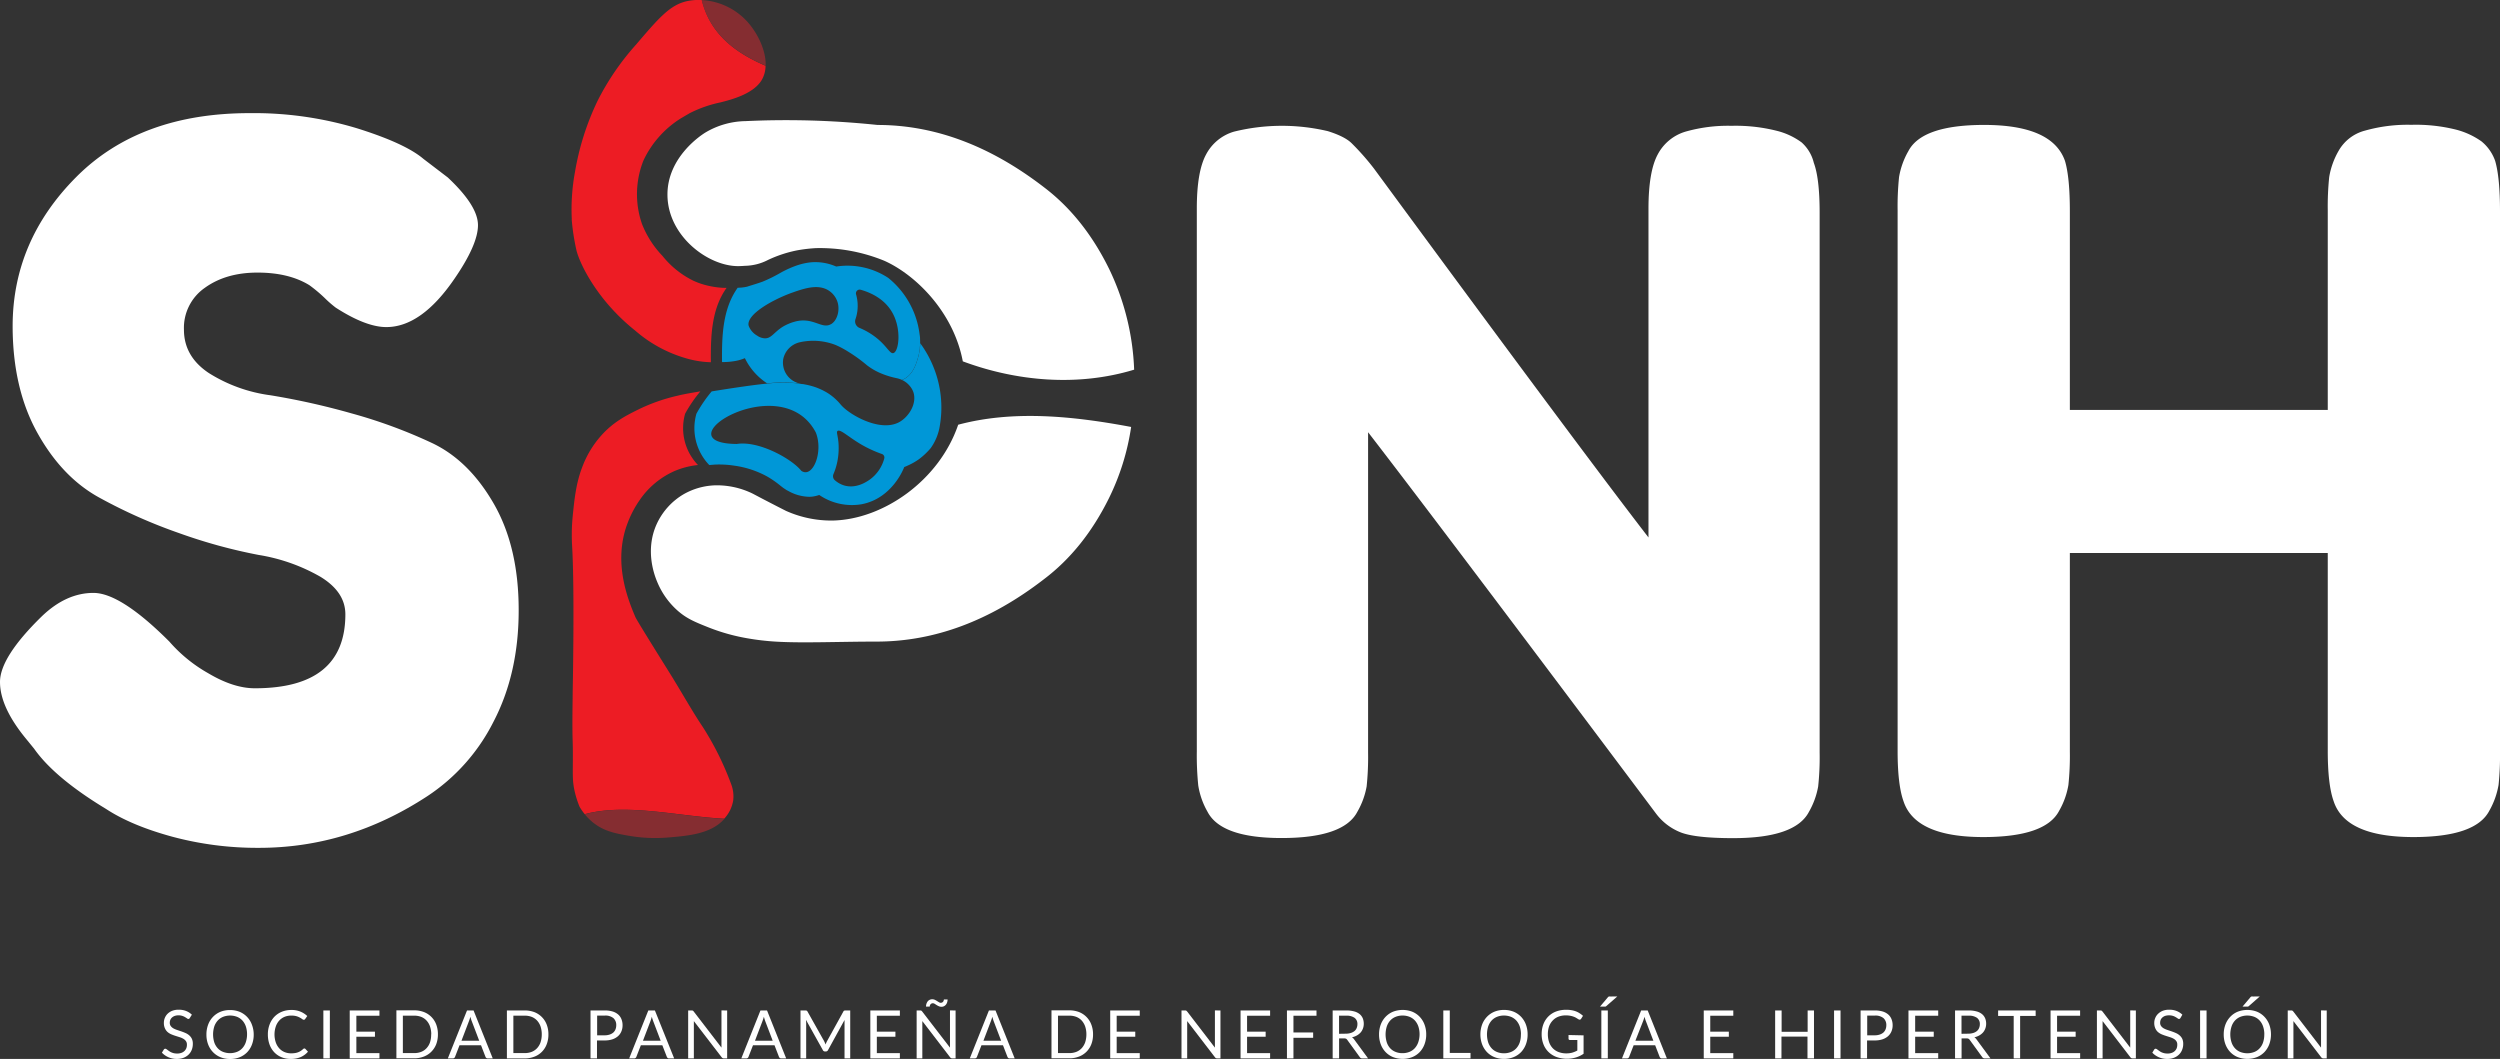 <?xml version="1.0" encoding="UTF-8"?> <svg xmlns="http://www.w3.org/2000/svg" xmlns:xlink="http://www.w3.org/1999/xlink" viewBox="0 0 672.62 284.9"><rect x="0" y="0" width="672.62" height="284.9" fill="#333333" stroke="none"/><defs><style>.cls-1{fill:#fff;}.cls-2{fill:#0097d7;}.cls-3{fill:#ed1c24;}.cls-4{fill:#852d31;}.cls-5{fill:url(#GradientFill_16);}</style><linearGradient id="GradientFill_16" x1="234.39" y1="98.66" x2="234.44" y2="98.66" gradientUnits="userSpaceOnUse"><stop offset="0" stop-color="#ed1c24"></stop><stop offset="1" stop-color="#852d31"></stop></linearGradient></defs><title>Logo-blanco-SPNH</title><g id="Capa_2" data-name="Capa 2"><g id="Capa_1-2" data-name="Capa 1"><path class="cls-1" d="M51.07,273.88a.69.69,0,0,1-.17.2.42.42,0,0,1-.23.07.62.62,0,0,1-.36-.16,6.09,6.09,0,0,0-.52-.33,3.5,3.5,0,0,0-.75-.34,3.24,3.24,0,0,0-1-.15,3.2,3.2,0,0,0-1,.15,2.27,2.27,0,0,0-.75.43,1.9,1.9,0,0,0-.46.63,2.09,2.09,0,0,0-.15.79,1.46,1.46,0,0,0,.27.9,2.34,2.34,0,0,0,.7.61,5.67,5.67,0,0,0,1,.43l1.13.38c.39.14.77.28,1.14.45a3.63,3.63,0,0,1,1,.63,2.92,2.92,0,0,1,.7.92,3.07,3.07,0,0,1,.26,1.35,4.36,4.36,0,0,1-.28,1.59,3.79,3.79,0,0,1-.84,1.29,4,4,0,0,1-1.36.87,5,5,0,0,1-1.84.31,5.42,5.42,0,0,1-4-1.68l.51-.83a.69.69,0,0,1,.17-.17.46.46,0,0,1,.23-.06.54.54,0,0,1,.27.09,3.73,3.73,0,0,1,.34.24c.12.1.27.2.43.31a3.18,3.18,0,0,0,.55.32,3.93,3.93,0,0,0,.71.24,4,4,0,0,0,.89.09,3.23,3.23,0,0,0,1.11-.17,2.31,2.31,0,0,0,.82-.48,2.16,2.16,0,0,0,.52-.74,2.5,2.5,0,0,0,.18-1,1.55,1.55,0,0,0-.27-.95,2.25,2.25,0,0,0-.7-.63,4.54,4.54,0,0,0-1-.43l-1.13-.36a11.83,11.83,0,0,1-1.13-.42,3.81,3.81,0,0,1-1-.63,2.92,2.92,0,0,1-.7-1,3.43,3.43,0,0,1-.27-1.44,3.45,3.45,0,0,1,1-2.45,3.89,3.89,0,0,1,1.25-.8,4.79,4.79,0,0,1,1.71-.29,5.34,5.34,0,0,1,2,.34,4.65,4.65,0,0,1,1.57,1Z"></path><path class="cls-1" d="M68.26,278.31A7.32,7.32,0,0,1,67.8,281a6,6,0,0,1-1.29,2.09,5.84,5.84,0,0,1-2,1.35,6.84,6.84,0,0,1-2.6.48,6.75,6.75,0,0,1-2.59-.48,5.84,5.84,0,0,1-2-1.35A6,6,0,0,1,56,281a7.32,7.32,0,0,1-.46-2.66,7.4,7.4,0,0,1,.46-2.66,6,6,0,0,1,1.29-2.08,5.89,5.89,0,0,1,2-1.37,6.75,6.75,0,0,1,2.59-.48,6.84,6.84,0,0,1,2.6.48,5.89,5.89,0,0,1,2,1.37,6,6,0,0,1,1.29,2.08A7.4,7.4,0,0,1,68.26,278.31Zm-1.79,0a6.71,6.71,0,0,0-.32-2.13,4.57,4.57,0,0,0-.92-1.6,4.06,4.06,0,0,0-1.44-1,5.25,5.25,0,0,0-3.77,0,4,4,0,0,0-1.44,1,4.59,4.59,0,0,0-.93,1.6,7.25,7.25,0,0,0,0,4.26,4.46,4.46,0,0,0,.93,1.59A3.85,3.85,0,0,0,60,283a5.25,5.25,0,0,0,3.77,0,3.93,3.93,0,0,0,1.44-1,4.44,4.44,0,0,0,.92-1.59A6.71,6.71,0,0,0,66.47,278.31Z"></path><path class="cls-1" d="M81.92,282.09a.33.33,0,0,1,.25.12l.69.75a5.56,5.56,0,0,1-1.92,1.43,6.59,6.59,0,0,1-2.73.51,6.36,6.36,0,0,1-2.52-.48,5.55,5.55,0,0,1-1.94-1.35A6.09,6.09,0,0,1,72.51,281a7.93,7.93,0,0,1-.44-2.68,7.41,7.41,0,0,1,.46-2.67,6.24,6.24,0,0,1,1.29-2.09,5.85,5.85,0,0,1,2-1.35,6.68,6.68,0,0,1,2.57-.48,6.13,6.13,0,0,1,2.43.44,6.05,6.05,0,0,1,1.85,1.19l-.57.81a.38.38,0,0,1-.14.14.41.41,0,0,1-.23.06.77.77,0,0,1-.4-.17,4.68,4.68,0,0,0-.61-.39,4.52,4.52,0,0,0-.95-.4,5,5,0,0,0-1.39-.17,4.7,4.7,0,0,0-1.83.34,4.1,4.1,0,0,0-1.42,1,4.59,4.59,0,0,0-.93,1.6,6.81,6.81,0,0,0,0,4.28,4.67,4.67,0,0,0,.94,1.6,3.94,3.94,0,0,0,1.42,1,4.64,4.64,0,0,0,1.76.34,6.63,6.63,0,0,0,1-.07,3.78,3.78,0,0,0,.85-.21,4.13,4.13,0,0,0,.73-.36,5.36,5.36,0,0,0,.67-.53A.46.46,0,0,1,81.92,282.09Z"></path><path class="cls-1" d="M88.74,284.76H87v-12.9h1.75Z"></path><path class="cls-1" d="M102.09,283.34v1.42h-8v-12.9h8v1.42H95.88v4.29h5v1.36h-5v4.41Z"></path><path class="cls-1" d="M117.82,278.31a7.38,7.38,0,0,1-.46,2.64,5.85,5.85,0,0,1-1.3,2,5.74,5.74,0,0,1-2,1.31,7,7,0,0,1-2.6.47h-4.81v-12.9h4.81a7.2,7.2,0,0,1,2.6.46,5.75,5.75,0,0,1,3.31,3.36A7.37,7.37,0,0,1,117.82,278.31Zm-1.79,0a6.33,6.33,0,0,0-.33-2.12,4.46,4.46,0,0,0-.92-1.59,3.86,3.86,0,0,0-1.44-1,5.13,5.13,0,0,0-1.89-.34h-3.06v10.07h3.06a4.93,4.93,0,0,0,1.89-.34,3.84,3.84,0,0,0,1.44-1,4.33,4.33,0,0,0,.92-1.58A6.44,6.44,0,0,0,116,278.31Z"></path><path class="cls-1" d="M132.57,284.76h-1.35a.58.58,0,0,1-.38-.12.73.73,0,0,1-.22-.3l-1.2-3.11h-5.79l-1.2,3.11a.66.66,0,0,1-.21.29.55.55,0,0,1-.38.13h-1.35l5.16-12.9h1.76ZM128.93,280l-2-5.25c-.06-.15-.13-.34-.19-.54s-.13-.43-.19-.66a10.9,10.9,0,0,1-.39,1.21l-2,5.24Z"></path><path class="cls-1" d="M147.55,278.31a7.17,7.17,0,0,1-.46,2.64,5.67,5.67,0,0,1-3.3,3.34,7,7,0,0,1-2.6.47h-4.81v-12.9h4.81a7.24,7.24,0,0,1,2.6.46,5.76,5.76,0,0,1,2,1.32,5.64,5.64,0,0,1,1.29,2A7.16,7.16,0,0,1,147.55,278.31Zm-1.79,0a6.6,6.6,0,0,0-.32-2.12,4.62,4.62,0,0,0-.92-1.59,4,4,0,0,0-1.44-1,5.13,5.13,0,0,0-1.89-.34h-3.07v10.07h3.07a4.93,4.93,0,0,0,1.89-.34,4,4,0,0,0,1.44-1,4.48,4.48,0,0,0,.92-1.58A6.71,6.71,0,0,0,145.76,278.31Z"></path><path class="cls-1" d="M162.69,271.86a7.1,7.1,0,0,1,2.13.28,4.14,4.14,0,0,1,1.5.81,3.27,3.27,0,0,1,.88,1.26,4.33,4.33,0,0,1,.3,1.65,4.14,4.14,0,0,1-.32,1.64,3.47,3.47,0,0,1-.92,1.29,4.37,4.37,0,0,1-1.5.84,6.54,6.54,0,0,1-2.07.3h-2.07v4.83h-1.74v-12.9Zm0,6.69a4.07,4.07,0,0,0,1.32-.2,2.81,2.81,0,0,0,1-.55,2.32,2.32,0,0,0,.59-.86,2.92,2.92,0,0,0,.2-1.08,2.46,2.46,0,0,0-.76-1.93,3.36,3.36,0,0,0-2.31-.69h-2.07v5.31Z"></path><path class="cls-1" d="M181.38,284.76H180a.55.55,0,0,1-.37-.12.73.73,0,0,1-.22-.3l-1.21-3.11h-5.78l-1.21,3.11a.53.53,0,0,1-.21.29.52.52,0,0,1-.37.13h-1.35l5.15-12.9h1.77ZM177.75,280l-2-5.25c-.06-.15-.12-.34-.19-.54s-.12-.43-.19-.66a9.27,9.27,0,0,1-.38,1.21l-2,5.24Z"></path><path class="cls-1" d="M195.64,271.86v12.9h-.87a.87.87,0,0,1-.35-.07.88.88,0,0,1-.27-.25l-7.47-9.72a3.37,3.37,0,0,1,0,.44c0,.15,0,.28,0,.41v9.19h-1.53v-12.9h1.1l.14.05a.51.51,0,0,1,.13.09,1,1,0,0,1,.13.15l7.46,9.71,0-.46c0-.14,0-.28,0-.41v-9.14Z"></path><path class="cls-1" d="M211.52,284.76h-1.34a.56.56,0,0,1-.38-.12.73.73,0,0,1-.22-.3l-1.2-3.11h-5.79l-1.21,3.11a.6.6,0,0,1-.58.42h-1.35l5.15-12.9h1.77ZM207.89,280l-2-5.25c-.06-.15-.12-.34-.18-.54s-.13-.43-.19-.66a10.9,10.9,0,0,1-.39,1.21l-2,5.24Z"></path><path class="cls-1" d="M228.75,271.86v12.9h-1.53v-9.48c0-.13,0-.26,0-.4s0-.3,0-.45l-4.43,8.07a.67.67,0,0,1-.63.4H222a.65.65,0,0,1-.63-.4l-4.52-8.1c0,.32.05.61.05.88v9.48h-1.53v-12.9h1.29a1.15,1.15,0,0,1,.36.05.53.53,0,0,1,.24.25l4.46,7.94q.1.21.21.45c.07.15.13.31.19.47.06-.16.12-.32.19-.48a4.71,4.71,0,0,1,.22-.45l4.37-7.93a.45.45,0,0,1,.24-.25,1.15,1.15,0,0,1,.36-.05Z"></path><path class="cls-1" d="M242.11,283.34v1.42h-7.95v-12.9h7.95v1.42h-6.2v4.29h5v1.36h-5v4.41Z"></path><path class="cls-1" d="M257.1,271.86v12.9h-.87a.87.87,0,0,1-.35-.07.88.88,0,0,1-.27-.25l-7.46-9.72c0,.15,0,.3,0,.44s0,.28,0,.41v9.19h-1.53v-12.9h1.1l.14.05a.51.51,0,0,1,.13.09,1,1,0,0,1,.13.15l7.47,9.71c0-.16,0-.31,0-.46s0-.28,0-.41v-9.14Zm-4-2.06a.87.87,0,0,0,.37-.08.86.86,0,0,0,.26-.2.87.87,0,0,0,.16-.3.91.91,0,0,0,.06-.32h1a2.6,2.6,0,0,1-.11.74,1.87,1.87,0,0,1-.32.63,1.59,1.59,0,0,1-.52.44,1.45,1.45,0,0,1-.7.16,1.66,1.66,0,0,1-.72-.15,4.23,4.23,0,0,1-.6-.32l-.52-.33a.89.89,0,0,0-.49-.14.68.68,0,0,0-.36.08.75.75,0,0,0-.26.21.73.73,0,0,0-.15.29,1,1,0,0,0-.06.32h-1a2.65,2.65,0,0,1,.11-.74,2.56,2.56,0,0,1,.32-.64,1.55,1.55,0,0,1,1.22-.6,1.73,1.73,0,0,1,.73.15,4.75,4.75,0,0,1,.59.33l.52.32A.91.91,0,0,0,253.14,269.8Z"></path><path class="cls-1" d="M273,284.76h-1.35a.56.56,0,0,1-.38-.12.73.73,0,0,1-.22-.3l-1.2-3.11h-5.79l-1.21,3.11a.6.6,0,0,1-.58.42h-1.35l5.15-12.9h1.77ZM269.35,280l-2-5.25c-.06-.15-.12-.34-.18-.54s-.13-.43-.19-.66a10.9,10.9,0,0,1-.39,1.21l-2,5.24Z"></path><path class="cls-1" d="M294.08,278.31a7.17,7.17,0,0,1-.46,2.64,5.83,5.83,0,0,1-1.29,2,5.69,5.69,0,0,1-2,1.31,6.94,6.94,0,0,1-2.59.47H282.9v-12.9h4.82a7.15,7.15,0,0,1,2.59.46,5.71,5.71,0,0,1,2,1.32,5.78,5.78,0,0,1,1.29,2A7.16,7.16,0,0,1,294.08,278.31Zm-1.79,0a6.6,6.6,0,0,0-.32-2.12,4.78,4.78,0,0,0-.92-1.59,4,4,0,0,0-1.44-1,5.21,5.21,0,0,0-1.89-.34h-3.07v10.07h3.07a5,5,0,0,0,1.89-.34,4,4,0,0,0,1.44-1,4.64,4.64,0,0,0,.92-1.58A6.71,6.71,0,0,0,292.29,278.31Z"></path><path class="cls-1" d="M306.65,283.34v1.42H298.7v-12.9h7.95v1.42h-6.21v4.29h5v1.36h-5v4.41Z"></path><path class="cls-1" d="M328.36,271.86v12.9h-.87a.91.91,0,0,1-.35-.07.88.88,0,0,1-.27-.25l-7.46-9.72c0,.15,0,.3,0,.44s0,.28,0,.41v9.19h-1.53v-12.9H319l.15.05.12.09.14.15,7.46,9.71c0-.16,0-.31,0-.46s0-.28,0-.41v-9.14Z"></path><path class="cls-1" d="M341.72,283.34v1.42h-7.95v-12.9h7.95v1.42h-6.2v4.29h5v1.36h-5v4.41Z"></path><path class="cls-1" d="M348,273.28v4.51h5.3v1.42H348v5.55h-1.75v-12.9h7.95v1.42Z"></path><path class="cls-1" d="M368.08,284.76h-1.55a.77.77,0,0,1-.7-.37l-3.35-4.61a1,1,0,0,0-.33-.31,1.22,1.22,0,0,0-.54-.09h-1.33v5.38h-1.73v-12.9h3.64a7.8,7.8,0,0,1,2.12.25,4,4,0,0,1,1.47.71,2.94,2.94,0,0,1,.86,1.13,3.9,3.9,0,0,1,.28,1.48,3.55,3.55,0,0,1-.22,1.28,3.37,3.37,0,0,1-.62,1.07,4,4,0,0,1-1,.8,5,5,0,0,1-1.34.51,1.77,1.77,0,0,1,.58.55Zm-6-6.65a4.51,4.51,0,0,0,1.34-.19,2.81,2.81,0,0,0,1-.52,2.07,2.07,0,0,0,.59-.81,2.63,2.63,0,0,0,.2-1,2.05,2.05,0,0,0-.76-1.74,3.67,3.67,0,0,0-2.27-.58h-1.91v4.87Z"></path><path class="cls-1" d="M383.72,278.31a7.32,7.32,0,0,1-.46,2.66,6.18,6.18,0,0,1-1.29,2.09,5.78,5.78,0,0,1-2,1.35,7.23,7.23,0,0,1-5.18,0,5.84,5.84,0,0,1-2-1.35,6.21,6.21,0,0,1-1.3-2.09,7.54,7.54,0,0,1-.46-2.66,7.62,7.62,0,0,1,.46-2.66,6.16,6.16,0,0,1,1.3-2.08,5.89,5.89,0,0,1,2-1.37,7.23,7.23,0,0,1,5.18,0,5.83,5.83,0,0,1,2,1.37,6.14,6.14,0,0,1,1.29,2.08A7.4,7.4,0,0,1,383.72,278.31Zm-1.79,0a6.71,6.71,0,0,0-.32-2.13,4.73,4.73,0,0,0-.92-1.6,4.06,4.06,0,0,0-1.44-1,5,5,0,0,0-1.89-.35,4.92,4.92,0,0,0-1.88.35,4,4,0,0,0-1.45,1,4.57,4.57,0,0,0-.92,1.6,7.25,7.25,0,0,0,0,4.26A4.44,4.44,0,0,0,374,282a3.89,3.89,0,0,0,1.45,1,4.74,4.74,0,0,0,1.88.35,4.82,4.82,0,0,0,1.89-.35,3.93,3.93,0,0,0,1.44-1,4.59,4.59,0,0,0,.92-1.59A6.71,6.71,0,0,0,381.93,278.31Z"></path><path class="cls-1" d="M395.64,283.29v1.47h-7.32v-12.9h1.74v11.43Z"></path><path class="cls-1" d="M411,278.31a7.32,7.32,0,0,1-.46,2.66,6.18,6.18,0,0,1-1.29,2.09,5.84,5.84,0,0,1-2,1.35,6.84,6.84,0,0,1-2.6.48,6.75,6.75,0,0,1-2.59-.48,5.84,5.84,0,0,1-2-1.35,6.21,6.21,0,0,1-1.3-2.09,7.54,7.54,0,0,1-.46-2.66,7.62,7.62,0,0,1,.46-2.66,6.16,6.16,0,0,1,1.3-2.08,5.89,5.89,0,0,1,2-1.37,6.75,6.75,0,0,1,2.59-.48,6.84,6.84,0,0,1,2.6.48,5.89,5.89,0,0,1,2,1.37,6.14,6.14,0,0,1,1.29,2.08A7.4,7.4,0,0,1,411,278.31Zm-1.79,0a6.71,6.71,0,0,0-.32-2.13,4.73,4.73,0,0,0-.92-1.6,4.06,4.06,0,0,0-1.44-1,5,5,0,0,0-1.89-.35,4.92,4.92,0,0,0-1.88.35,4,4,0,0,0-1.45,1,4.57,4.57,0,0,0-.92,1.6,7.25,7.25,0,0,0,0,4.26,4.44,4.44,0,0,0,.92,1.59,3.89,3.89,0,0,0,1.45,1,4.74,4.74,0,0,0,1.88.35,4.82,4.82,0,0,0,1.89-.35,3.93,3.93,0,0,0,1.44-1,4.59,4.59,0,0,0,.92-1.59A6.71,6.71,0,0,0,409.19,278.31Z"></path><path class="cls-1" d="M426.06,278.56v4.95a7.37,7.37,0,0,1-2.08,1,8.47,8.47,0,0,1-5.22-.13,6.1,6.1,0,0,1-2.14-1.35,5.78,5.78,0,0,1-1.36-2.08,7.26,7.26,0,0,1-.48-2.68,7.48,7.48,0,0,1,.46-2.69,6,6,0,0,1,1.32-2.08,5.85,5.85,0,0,1,2.08-1.35,7.68,7.68,0,0,1,2.74-.47,8,8,0,0,1,1.42.11,6.11,6.11,0,0,1,1.21.32,5.05,5.05,0,0,1,1,.52,5.82,5.82,0,0,1,.89.68l-.5.79a.5.5,0,0,1-.3.23.55.55,0,0,1-.41-.09l-.49-.3a3.58,3.58,0,0,0-.68-.35,4.9,4.9,0,0,0-.95-.28,6,6,0,0,0-1.29-.12,5.4,5.4,0,0,0-2,.35,4.16,4.16,0,0,0-1.5,1,4.59,4.59,0,0,0-1,1.6,6.36,6.36,0,0,0-.33,2.11,6.43,6.43,0,0,0,.35,2.18,4.55,4.55,0,0,0,1,1.63,4.4,4.4,0,0,0,1.56,1,5.82,5.82,0,0,0,2.06.35,6,6,0,0,0,1.6-.2,7.27,7.27,0,0,0,1.36-.57v-2.83h-2a.41.41,0,0,1-.27-.1.33.33,0,0,1-.1-.24v-1Z"></path><path class="cls-1" d="M435.14,268.09l-2.94,2.57a.53.53,0,0,1-.26.16l-.3,0h-1.16l2.08-2.46a.74.74,0,0,1,.31-.25,1.86,1.86,0,0,1,.46,0Zm-2.56,16.67h-1.74v-12.9h1.74Z"></path><path class="cls-1" d="M448.47,284.76h-1.35a.56.56,0,0,1-.38-.12.73.73,0,0,1-.22-.3l-1.2-3.11h-5.79l-1.21,3.11a.6.6,0,0,1-.58.42h-1.35l5.16-12.9h1.76ZM444.83,280l-2-5.25c-.06-.15-.13-.34-.19-.54s-.13-.43-.19-.66a10.9,10.9,0,0,1-.39,1.21L440,280Z"></path><path class="cls-1" d="M466.34,283.34v1.42h-7.95v-12.9h7.95v1.42h-6.2v4.29h5v1.36h-5v4.41Z"></path><path class="cls-1" d="M488.05,271.86v12.9H486.3v-5.87h-7v5.87H477.6v-12.9h1.74v5.75h7v-5.75Z"></path><path class="cls-1" d="M495.19,284.76h-1.74v-12.9h1.74Z"></path><path class="cls-1" d="M504.4,271.86a7.1,7.1,0,0,1,2.13.28,4.14,4.14,0,0,1,1.5.81,3.27,3.27,0,0,1,.88,1.26,4.33,4.33,0,0,1,.3,1.65,4.14,4.14,0,0,1-.32,1.64,3.59,3.59,0,0,1-.92,1.29,4.37,4.37,0,0,1-1.5.84,6.54,6.54,0,0,1-2.07.3h-2.07v4.83h-1.74v-12.9Zm0,6.69a4.07,4.07,0,0,0,1.32-.2,2.81,2.81,0,0,0,1-.55,2.32,2.32,0,0,0,.59-.86,2.92,2.92,0,0,0,.2-1.08,2.46,2.46,0,0,0-.76-1.93,3.36,3.36,0,0,0-2.31-.69h-2.07v5.31Z"></path><path class="cls-1" d="M521.47,283.34v1.42h-8v-12.9h8v1.42h-6.2v4.29h5v1.36h-5v4.41Z"></path><path class="cls-1" d="M535.54,284.76H534a.78.78,0,0,1-.7-.37l-3.35-4.61a1,1,0,0,0-.33-.31,1.19,1.19,0,0,0-.54-.09h-1.32v5.38H526v-12.9h3.64a7.75,7.75,0,0,1,2.12.25,4,4,0,0,1,1.47.71,2.94,2.94,0,0,1,.86,1.13,3.72,3.72,0,0,1,.28,1.48,3.55,3.55,0,0,1-.22,1.28,3.37,3.37,0,0,1-.62,1.07,4,4,0,0,1-1,.8,4.85,4.85,0,0,1-1.34.51,1.6,1.6,0,0,1,.58.55Zm-6-6.65a4.51,4.51,0,0,0,1.34-.19,2.72,2.72,0,0,0,1-.52,2.07,2.07,0,0,0,.59-.81,2.63,2.63,0,0,0,.2-1,2.05,2.05,0,0,0-.76-1.74,3.67,3.67,0,0,0-2.27-.58h-1.9v4.87Z"></path><path class="cls-1" d="M547.69,273.33h-4.18v11.43h-1.73V273.33h-4.19v-1.47h10.1Z"></path><path class="cls-1" d="M559.66,283.34v1.42H551.7v-12.9h7.95v1.42h-6.2v4.29h5v1.36h-5v4.41Z"></path><path class="cls-1" d="M574.65,271.86v12.9h-.87a.91.91,0,0,1-.35-.07.88.88,0,0,1-.27-.25l-7.46-9.72,0,.44c0,.15,0,.28,0,.41v9.19h-1.53v-12.9h1.09a.53.53,0,0,1,.15.05l.12.09a1,1,0,0,1,.14.15l7.46,9.71,0-.46c0-.14,0-.28,0-.41v-9.14Z"></path><path class="cls-1" d="M586.65,273.88a.69.69,0,0,1-.17.2.45.45,0,0,1-.23.07.57.57,0,0,1-.36-.16,6.09,6.09,0,0,0-.52-.33,3.75,3.75,0,0,0-.75-.34,3.71,3.71,0,0,0-2.09,0,2.33,2.33,0,0,0-.74.43,1.77,1.77,0,0,0-.46.63,2.09,2.09,0,0,0-.15.79,1.46,1.46,0,0,0,.27.9,2.34,2.34,0,0,0,.7.61,5.67,5.67,0,0,0,1,.43l1.13.38c.39.14.77.28,1.14.45a3.73,3.73,0,0,1,1,.63,2.81,2.81,0,0,1,.71.92,3.22,3.22,0,0,1,.26,1.35,4.16,4.16,0,0,1-.29,1.59,3.52,3.52,0,0,1-.84,1.29,3.88,3.88,0,0,1-1.36.87,4.94,4.94,0,0,1-1.83.31,5.42,5.42,0,0,1-4-1.68l.51-.83a.55.55,0,0,1,.17-.17.46.46,0,0,1,.23-.06.54.54,0,0,1,.27.09,2.69,2.69,0,0,1,.33.24l.44.31a3.18,3.18,0,0,0,.55.32,3.93,3.93,0,0,0,.71.24,4,4,0,0,0,.89.09,3.14,3.14,0,0,0,1.1-.17,2.27,2.27,0,0,0,.83-.48,2.16,2.16,0,0,0,.52-.74,2.7,2.7,0,0,0,.17-1,1.55,1.55,0,0,0-.26-.95,2.25,2.25,0,0,0-.7-.63,5,5,0,0,0-1-.43l-1.13-.36a12,12,0,0,1-1.14-.42,4.18,4.18,0,0,1-1-.63,2.89,2.89,0,0,1-.69-1,3.43,3.43,0,0,1-.27-1.44,3.35,3.35,0,0,1,.27-1.32,3.2,3.2,0,0,1,.77-1.13,3.89,3.89,0,0,1,1.25-.8,4.75,4.75,0,0,1,1.71-.29,5.34,5.34,0,0,1,2,.34,4.71,4.71,0,0,1,1.56,1Z"></path><path class="cls-1" d="M593.67,284.76h-1.74v-12.9h1.74Z"></path><path class="cls-1" d="M611,278.31a7.54,7.54,0,0,1-.46,2.66,6.21,6.21,0,0,1-1.3,2.09,5.84,5.84,0,0,1-2,1.35,7.25,7.25,0,0,1-5.19,0,5.7,5.7,0,0,1-2-1.35,6.21,6.21,0,0,1-1.3-2.09,7.32,7.32,0,0,1-.46-2.66,7.4,7.4,0,0,1,.46-2.66,6.16,6.16,0,0,1,1.3-2.08,5.75,5.75,0,0,1,2-1.37,7.25,7.25,0,0,1,5.19,0,5.89,5.89,0,0,1,2,1.37,6.16,6.16,0,0,1,1.3,2.08A7.62,7.62,0,0,1,611,278.31Zm-1.79,0a6.44,6.44,0,0,0-.33-2.13,4.42,4.42,0,0,0-.92-1.6,3.89,3.89,0,0,0-1.44-1,5.25,5.25,0,0,0-3.77,0,4.06,4.06,0,0,0-1.44,1,4.42,4.42,0,0,0-.92,1.6,7,7,0,0,0,0,4.26,4.3,4.3,0,0,0,.92,1.59,3.93,3.93,0,0,0,1.44,1,5.25,5.25,0,0,0,3.77,0,3.77,3.77,0,0,0,1.44-1,4.3,4.3,0,0,0,.92-1.59A6.44,6.44,0,0,0,609.2,278.31ZM608,268.09l-2.93,2.57a.57.57,0,0,1-.26.16l-.31,0h-1.15l2.08-2.46a.68.68,0,0,1,.31-.25,1.86,1.86,0,0,1,.46,0Z"></path><path class="cls-1" d="M626,271.86v12.9h-.88a.82.82,0,0,1-.34-.07.8.8,0,0,1-.28-.25l-7.46-9.72,0,.44c0,.15,0,.28,0,.41v9.19h-1.53v-12.9h1.09a.53.53,0,0,1,.15.05l.12.09a1,1,0,0,1,.14.15l7.46,9.71,0-.46c0-.14,0-.28,0-.41v-9.14Z"></path><path class="cls-1" d="M6.81,198.53Q0,190.16,0,183.48t11.26-17.67q6.54-6.28,13.87-6.29t20.43,13.09A39.59,39.59,0,0,0,56,181.12q6.81,4.06,12.57,4.06,24.35,0,24.35-19.9,0-6-6.68-10.08a49,49,0,0,0-16.62-5.89,141.8,141.8,0,0,1-21.47-5.89,140,140,0,0,1-21.47-9.56q-10-5.49-16.63-17.41T3.4,87.78q0-23,17.15-40.19T67.29,30.44A95.81,95.81,0,0,1,96,34.5q13,4.06,17.93,8.25l6.55,5q8.12,7.61,8.12,12.83T122.27,75Q113.38,88,103.94,88q-5.49,0-13.61-5.23a30.54,30.54,0,0,1-3-2.62,39.93,39.93,0,0,0-4.06-3.4q-5.51-3.41-14-3.41T55.11,77.44A13.11,13.11,0,0,0,49.49,88.7q0,7.2,6.67,11.65a41.21,41.21,0,0,0,16.63,6,195.31,195.31,0,0,1,21.73,4.85,135.65,135.65,0,0,1,21.73,8q9.94,4.71,16.63,16.37t6.67,28.66q0,17-6.8,30a51.9,51.9,0,0,1-17.81,20q-21.21,13.89-45.29,13.88a88.2,88.2,0,0,1-23.31-3q-11-3-17.8-7.46-13.87-8.39-19.38-16.24Z"></path><path class="cls-1" d="M446,41.57a12.46,12.46,0,0,1,7.47-6.15,41.76,41.76,0,0,1,12.43-1.57,44.88,44.88,0,0,1,12,1.31,19,19,0,0,1,6.8,3.14A10.7,10.7,0,0,1,488,43.8q1.56,4.19,1.57,13.35V202.46a73.66,73.66,0,0,1-.4,9.17,21.16,21.16,0,0,1-2.48,6.8q-3.68,7.08-20.42,7.07-10.21,0-14.14-1.57a15.27,15.27,0,0,1-6.55-5q-58.9-78.56-77.5-102.64v86.14a76.22,76.22,0,0,1-.39,9.17,21,21,0,0,1-2.49,6.8q-3.67,7.08-20.42,7.07-16.24,0-19.9-7.07a20.77,20.77,0,0,1-2.49-7.07,80,80,0,0,1-.39-9.16V56.1q0-9.94,2.49-14.53A12.41,12.41,0,0,1,332,35.42a53.81,53.81,0,0,1,25.27-.13q4.58,1.44,6.41,3.27a67.61,67.61,0,0,1,6,6.81q55.24,75.13,73.84,99.23V56.1Q443.53,46.16,446,41.57Z"></path><path class="cls-1" d="M629.16,40.65a11.45,11.45,0,0,1,7.07-5.49,42.24,42.24,0,0,1,12.56-1.58,44.43,44.43,0,0,1,12.05,1.31,20.88,20.88,0,0,1,6.8,3.15,11.81,11.81,0,0,1,3.67,5.23q1.31,4.45,1.31,13.62V202.2a76.39,76.39,0,0,1-.39,9,21.33,21.33,0,0,1-2.49,6.94q-3.68,7.07-20.42,7.07-18.33,0-21.47-9.69-1.58-4.44-1.57-13.61V148.79H556.89V202.2a76.39,76.39,0,0,1-.39,9,20.87,20.87,0,0,1-2.49,6.94q-3.66,7.07-20.42,7.07-18.33,0-21.47-9.69-1.58-4.44-1.57-13.61V56.62a76.62,76.62,0,0,1,.39-9,20.94,20.94,0,0,1,2.49-6.94q3.66-7.07,20.42-7.07,18.33,0,21.73,9.69,1.32,4.45,1.31,13.62V110.3h69.39V56.62a76.62,76.62,0,0,1,.39-9A20.94,20.94,0,0,1,629.16,40.65Z"></path><path class="cls-2" d="M251.17,98.8a29,29,0,0,0-3.6-6.47c0,.53,0,1-.08,1.37a14.28,14.28,0,0,1-.48,2.47c-.44,1.54-1.29,4.52-3.74,5.79a5.66,5.66,0,0,1-.6.27,5.75,5.75,0,0,1,2.12,1.63,5.16,5.16,0,0,1,1,1.8c.91,3.09-1.37,6.58-3.91,7.94-5.11,2.73-13.34-2-15.63-4.68l-.3-.35a14.63,14.63,0,0,0-3.67-3.07l-.8-.43-.51-.25-.3-.14-.77-.32a19.12,19.12,0,0,0-2.81-.82l-.61-.12-.43-.08-.18,0-.4-.06c-.47-.07-1-.13-1.44-.18a35.36,35.36,0,0,0-7.57.1c-2.69.25-6.25.74-11.38,1.53-1.37.22-2.56.4-3.61.58a37.14,37.14,0,0,0-4.1,6,14.28,14.28,0,0,0,3.46,13.81l1.42-.12a27,27,0,0,1,5.34.29,25.46,25.46,0,0,1,8.83,2.92,25.83,25.83,0,0,1,2.76,1.84c.78.58,1.19,1,2.06,1.55l.53.35.07,0a12,12,0,0,0,5.23,1.68,8.2,8.2,0,0,0,1.35,0,9.32,9.32,0,0,0,2-.46,15.58,15.58,0,0,0,11.42,2.49c8.17-1.57,11.27-9.52,11.44-10,.45-.17.88-.37,1.31-.57a17,17,0,0,0,2.62-1.52,18.8,18.8,0,0,0,3.19-3,14,14,0,0,0,2.44-5.93A29,29,0,0,0,251.17,98.8Zm-35.59,27.86c-2.58-3.23-11.45-8.16-17.35-7.21-21-.18,11.94-20.74,21.25-3.12C221.61,121.61,218.65,128.83,215.58,126.66Zm22.33-3.31a10.25,10.25,0,0,1-3.85,5.65c-.79.55-3.69,2.6-7,1.59a6.78,6.78,0,0,1-2.48-1.42,1.42,1.42,0,0,1-.35-1.59,17.34,17.34,0,0,0,1.08-3.51,19.05,19.05,0,0,0,.3-4.62c-.15-2.38-.68-3.18-.26-3.5.73-.56,2.88,1.59,6.32,3.61a32.13,32.13,0,0,0,5.56,2.57A1,1,0,0,1,237.91,123.35Z"></path><path class="cls-3" d="M197.27,215.33a9.16,9.16,0,0,0-.56-4.38,79.48,79.48,0,0,0-7.53-15.21c-3.14-4.68-5.85-9.62-8.84-14.4-6-9.62-9-14.46-9.41-15.36-1.89-4.5-6.1-14.56-2.11-25.15a28.16,28.16,0,0,1,3.33-6.35,22.25,22.25,0,0,1,9.16-7.67,21.73,21.73,0,0,1,6.48-1.7,14.28,14.28,0,0,1-3.46-13.81,37.14,37.14,0,0,1,4.1-6c-3.14.51-5,.87-6.16,1.17a48.51,48.51,0,0,0-10.48,3.68c-3.22,1.6-6.66,3.3-9.94,6.93a26.76,26.76,0,0,0-5.22,8.65c-1.66,4.31-2.09,8.63-2.53,13-.11,1.13-.17,2.12-.18,2.24a53.25,53.25,0,0,0,0,5.83c.72,11.88.16,39.39.16,39.39,0,2-.07,4.78-.07,8,0,5.66.12,4.67.12,9,0,5.17-.16,6.76.45,9.56a25.21,25.21,0,0,0,1.38,4.36,18,18,0,0,0,1.35,1.94c11.27-3.05,25.54.63,37.55,1.21l.1-.11A9.45,9.45,0,0,0,197.27,215.33Z"></path><path class="cls-4" d="M157.33,219.08a14.83,14.83,0,0,0,2.32,2.29c2.94,2.32,6,2.88,9.65,3.51a41.57,41.57,0,0,0,10.52.44c5.46-.45,11.54-1,15.06-5C182.87,219.71,168.6,216,157.33,219.08Z"></path><path class="cls-1" d="M305.14,99.46a68,68,0,0,0-6.72-27.08q-6.81-13.87-17.54-22-21.74-16.76-44.77-16.76c-5-.52-10.29-.92-15.89-1.13-7-.26-13.58-.19-19.68.1a21.68,21.68,0,0,0-10.76,3.07c-.79.48-10.36,6.51-10.2,16.94.16,10.94,10.91,19,19,19,.82,0,1.78-.08,1.78-.08a14.65,14.65,0,0,0,3.37-.46,14,14,0,0,0,2.92-1.13,33.77,33.77,0,0,1,7.74-2.56,40.36,40.36,0,0,1,5.12-.61,45.72,45.72,0,0,1,18.39,3.39c8.35,3.72,18.61,13.7,21.14,27.07C273.44,102.58,289.89,104.1,305.14,99.46Z"></path><path class="cls-1" d="M257.8,114.27c-5.1,15-20.14,25.46-33.67,25.78a29.84,29.84,0,0,1-12.66-2.6c-2.87-1.45-6.28-3.23-6.28-3.23-2.43-1.27-2.72-1.46-3.52-1.8a22,22,0,0,0-7.35-1.8A18.24,18.24,0,0,0,183.88,133a18,18,0,0,0-7.1,7.79c-3.49,7.42-.48,14.56.14,16a20.94,20.94,0,0,0,5.38,7.49c2.48,2.19,4.76,3.1,8.45,4.57a52.48,52.48,0,0,0,10.56,2.92,66.35,66.35,0,0,0,7.29.85c7.2.45,17.25,0,27.24,0q23.31,0,45-16.76,10.74-8.1,17.54-21.86a64.56,64.56,0,0,0,5.95-19.13C288.72,111.94,272.66,110.29,257.8,114.27Z"></path><path class="cls-3" d="M188.84,0a15.64,15.64,0,0,0-4,.31c-4.58,1-7.62,4.56-13.73,11.71a69.43,69.43,0,0,0-10.28,15,71.4,71.4,0,0,0-6.13,19.23,55.56,55.56,0,0,0-.87,12.57c0,.07,0,.21,0,.41a59.68,59.68,0,0,0,1.27,8.14c.85,3.48,5.48,13.37,15.83,21.6a36,36,0,0,0,13.39,7.35,26.14,26.14,0,0,0,6.94,1.14c-.06-6.82.1-14.23,4.22-20a21.52,21.52,0,0,1-4.36-.46,20.48,20.48,0,0,1-4.48-1.43,24.35,24.35,0,0,1-8.41-6.73,26.27,26.27,0,0,1-5.48-8.52,24.47,24.47,0,0,1,.4-17.21,26.83,26.83,0,0,1,10.1-11.31l2.29-1.34a33.35,33.35,0,0,1,8.3-2.91c2.93-.75,8.89-2.26,11.13-6.07a7.71,7.71,0,0,0,1-3.78C197.89,14.21,191.07,9.21,188.84,0Z"></path><path class="cls-4" d="M206,17.67c.14-4.17-2.29-9.06-5.23-12.15a17.83,17.83,0,0,0-12-5.5C191.07,9.21,197.89,14.21,206,17.67Z"></path><path class="cls-2" d="M247.54,91.23s0-.65-.13-1.31A23.11,23.11,0,0,0,239,74.78a19.93,19.93,0,0,0-14-3.07l-.33-.13a14,14,0,0,0-6.55-1,17.44,17.44,0,0,0-4.19,1,27.1,27.1,0,0,0-3.88,1.79l-.23.13a39.42,39.42,0,0,1-4.72,2.31l-.91.31c-1.5.5-2.75.85-3.15,1a11,11,0,0,1-2.56.29c-4.12,5.77-4.28,13.18-4.22,20a18.25,18.25,0,0,0,3.38-.26,11.87,11.87,0,0,0,2.77-.79,16.84,16.84,0,0,0,6,6.79,35.36,35.36,0,0,1,7.57-.1c.48.05,1,.11,1.44.18a5.76,5.76,0,0,1-4.69-6.63,5.87,5.87,0,0,1,4.39-4.5,16.59,16.59,0,0,1,9.71.72,24.23,24.23,0,0,1,3.43,1.83l.5.31a41.59,41.59,0,0,1,4.47,3.29,16.79,16.79,0,0,0,4.19,2.36,22.65,22.65,0,0,0,3.84,1.14,7,7,0,0,1,1.4.46,5.66,5.66,0,0,0,.6-.27c2.45-1.27,3.3-4.25,3.74-5.79a14.28,14.28,0,0,0,.48-2.47c0-.37.07-.84.08-1.37C247.57,92,247.56,91.63,247.54,91.23Zm-24-4c-2.37,1.36-4.63-1.81-9.22-.81a13,13,0,0,0-3.75,1.51c-2.31,1.45-3,3.08-4.7,3.1a3.9,3.9,0,0,1-2.16-.73,5.09,5.09,0,0,1-2.3-2.71c-.62-3,6.51-7,11.8-8.88,3.2-1.12,6.92-2.38,9.78-.52a5.75,5.75,0,0,1,2.36,3.13C226,83.42,225.31,86.22,223.58,87.22ZM240.37,95c-1,.27-1.76-2-4.94-4.39a18.92,18.92,0,0,0-4.18-2.39,1.89,1.89,0,0,1-1.08-2.37,10.71,10.71,0,0,0,.52-2.3,11.28,11.28,0,0,0-.37-4.37,1,1,0,0,1,1.21-1.23c2.43.67,6.45,2.32,8.62,6.29C242.59,88.68,241.83,94.55,240.37,95Z"></path><path class="cls-5" d="M234.44,98.67l-.05,0h0Z"></path></g></g></svg> 